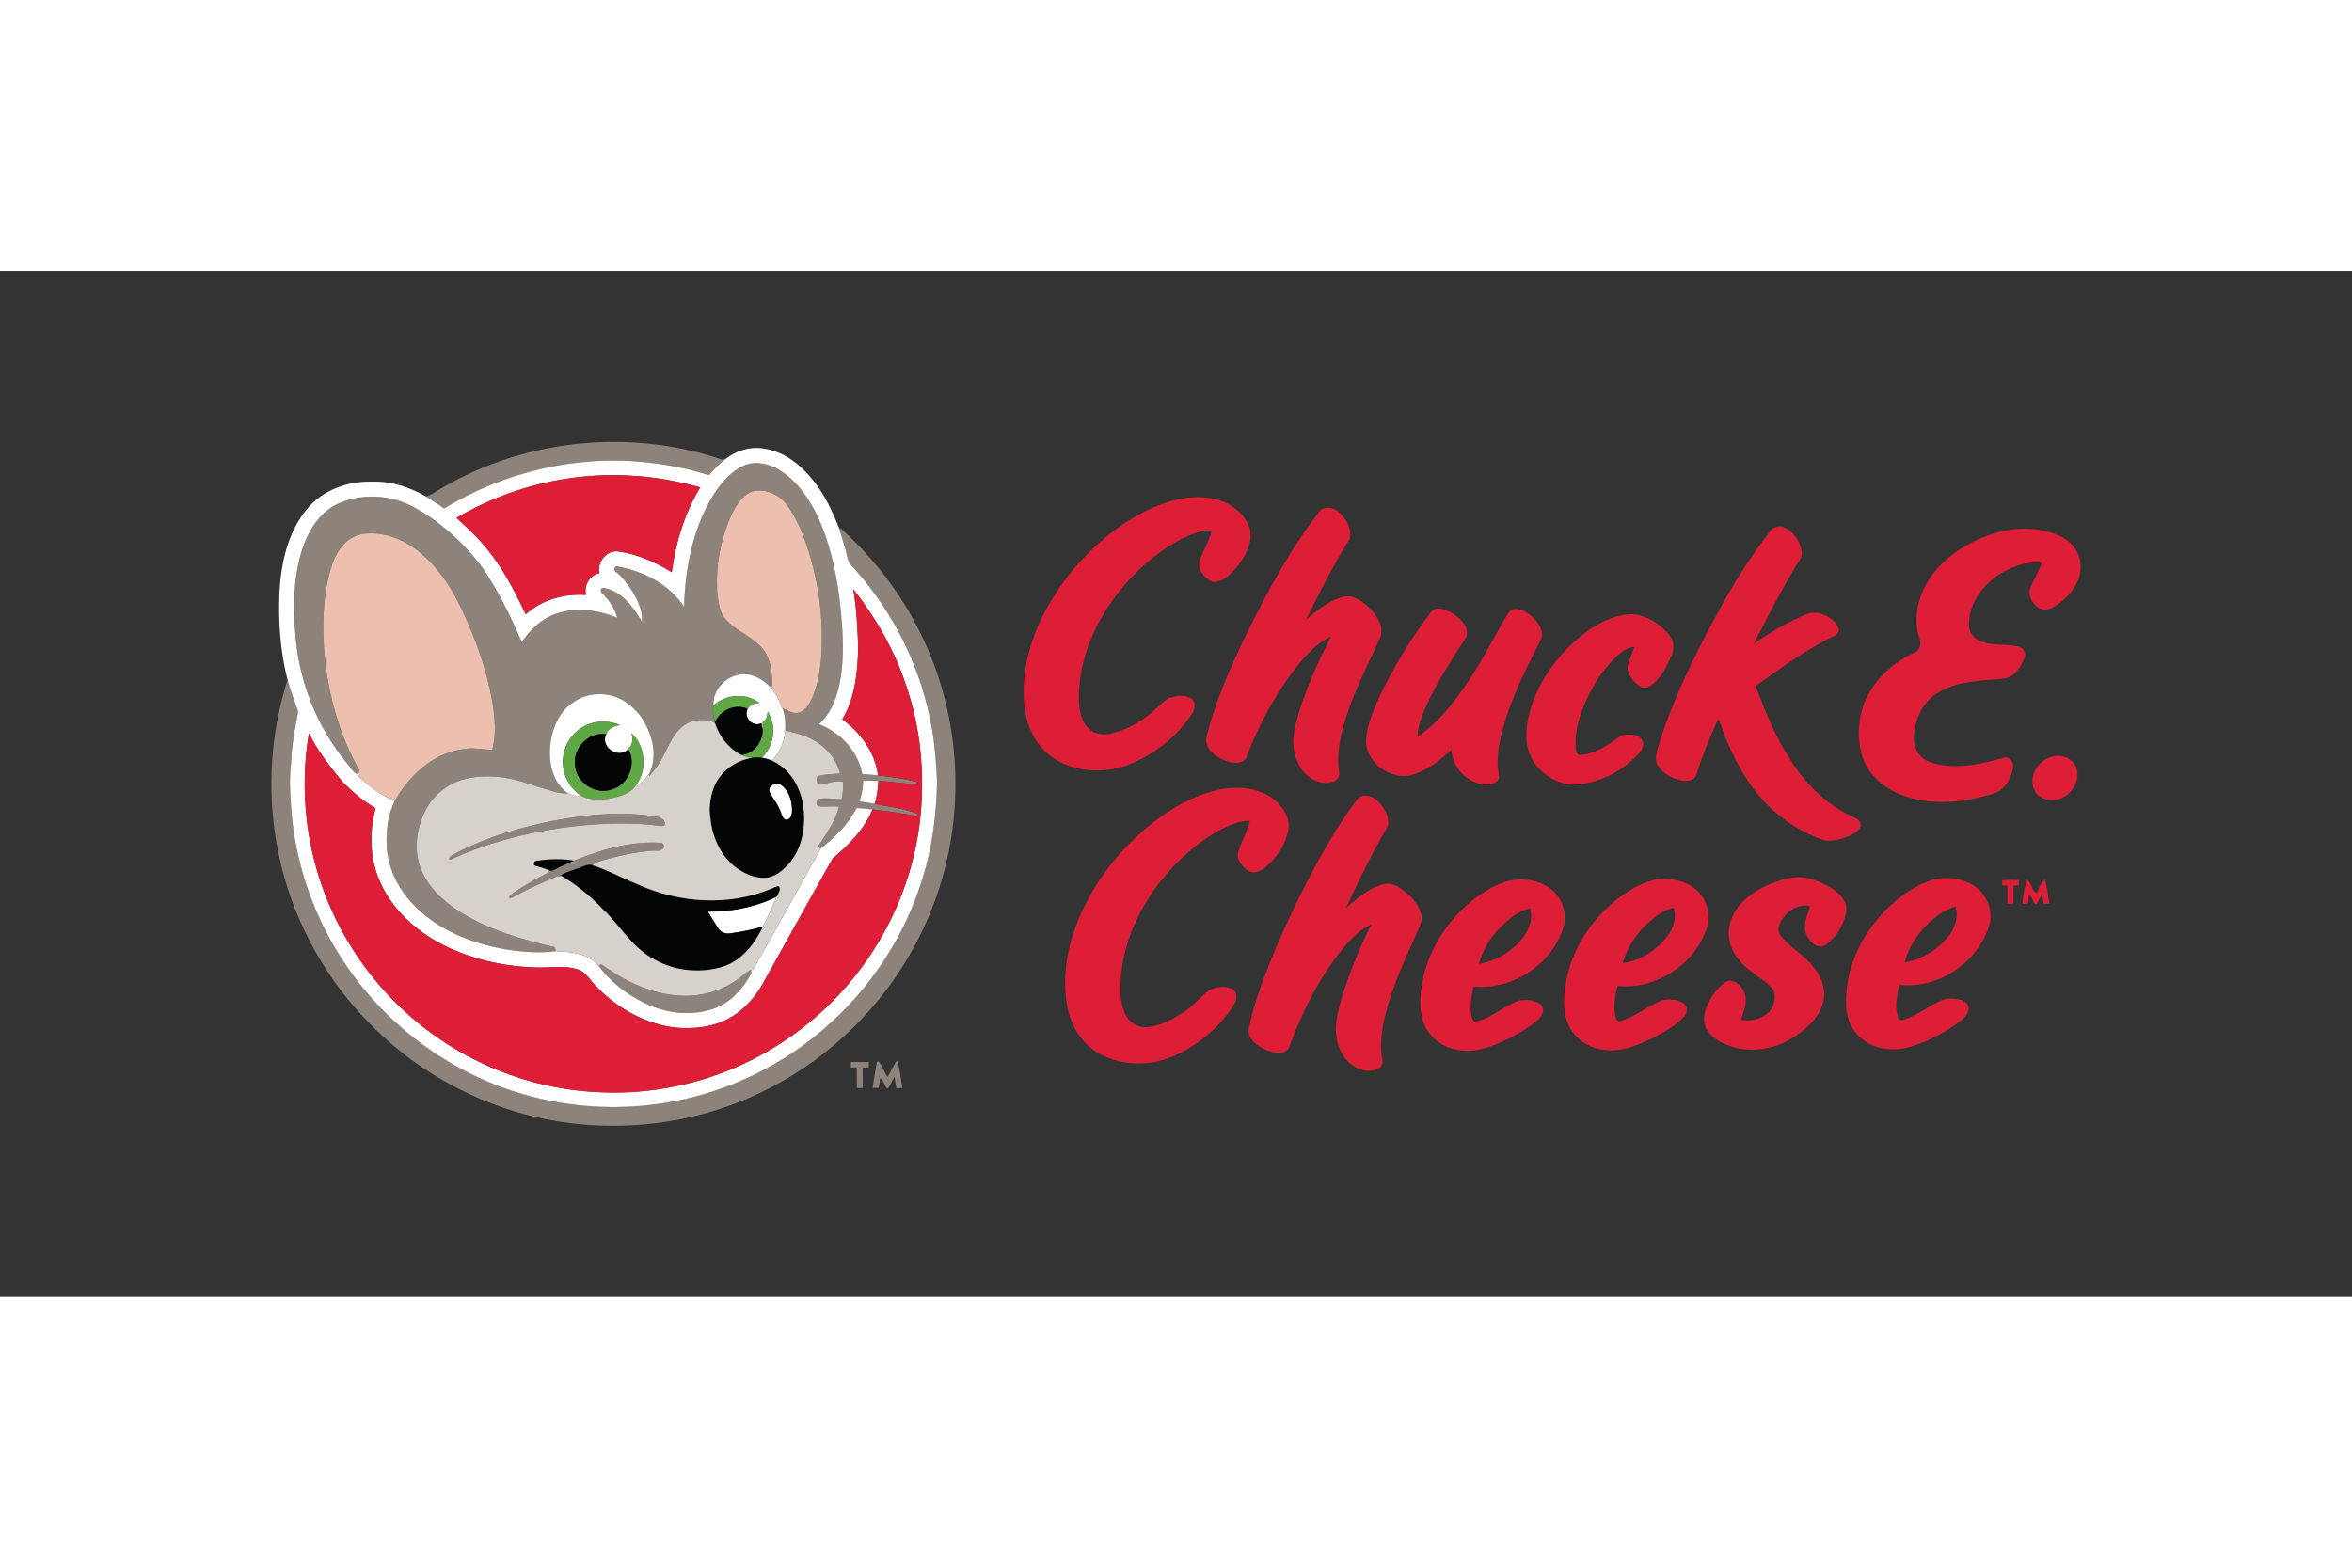 <svg xmlns="http://www.w3.org/2000/svg" height="800" width="1200" viewBox="-147.991 -93.252 1282.59 559.515"><rect x="-147.991" y="-93.252" width="1282.59" height="559.515" fill="#333333" stroke="none"/><g fill="#8e837a"><path d="M88.56 27.826c46.38-29.13 105.92-35.83 157.68-18.01.39-.16 1.16-.47 1.55-.63-3.43 2.56-6.41 5.66-9.14 8.94-10.94-3.41-22.22-5.7-33.6-6.91-38.4-4.33-77.94 5.04-110.91 25.09-3.14-2.42-6.61-4.36-9.89-6.56 1.54-.4 3.02-.97 4.31-1.92z"/><path d="M258.38 12.656c6.16-2.37 13.13-.64 18.61 2.67 8.88 5.35 15.14 14.05 19.82 23.13 7.51 15.21 11.21 31.99 13.19 48.75 1.65 15.24 2.87 30.87-.42 45.99-1.76 7.69-4.91 15.43-10.93 20.79 11.56 4.39 21.32 14.83 23.61 27.17 2.85.25 5.71.37 8.55.74 7.07.85 14.2 1.67 21.07 3.61l.24 1.42c-7.02-.64-14.02-1.65-21.07-1.95-2.8-.16-5.61-.25-8.41-.2.12 3.88-.73 7.69-2 11.35 2.77.36 5.54.76 8.3 1.26 8.06 1.69 16.49 2.52 24.11 5.72-1.07 1.3-2.69.54-4.02.44-7.03-1.29-14.11-2.26-21.21-3.09-2.9-.39-5.82-.64-8.74-.76-4.49 8.99-11.9 16.13-19.75 22.22l-1.01-1.61c4.44-6.69 9.17-13.48 11.3-21.3-3.77-.63-7.61.28-11.35-.28-1.66-1.11-1.02-2.96.23-4.09 4.14-.52 8.29.06 12.43.31.85-3.11.85-6.36.74-9.56-4.66-1.23-9.18 1.79-13.83 1.08-.26-1.5-1.22-4.31 1.27-4.42 3.6-.87 7.34-.79 11-1.2-2.05-8.51-8.62-15.58-16.47-19.21-4.23-2.13-8.88-3.12-13.46-4.17.19-4.18.04-8.44-1.54-12.36 2.82 1.2 5.72 3.44 8.95 2.56 3.89-1.1 5.91-5 7.5-8.39 3.77-9.18 4.89-19.22 5.06-29.07.43-16.16-1.82-32.35-6.36-47.86-2.93-9.65-6.45-19.34-12.35-27.61-4.2-6.06-12.25-9.72-19.49-7.61-5.97 2.48-9.2 8.64-11.79 14.21-5.32 12.55-7.84 26.36-7.09 39.98.68 5.07.78 10.63 4.12 14.82 6.14 7.61 16.74 10.24 22.08 18.64 3.67 5.91 3.9 13.21 3.66 19.96-3.74-4.37-9.07-7.86-14.96-8-9.01-.21-17.57 7.88-16.87 17.08-.57 3-.32 6.06 1.02 8.84l-.27.55c-5.72-2.65-12.87-1.94-17.74 2.12-4.83 3.87-7.12 9.8-9.95 15.1-2.04 4.3-4.84 8.2-8.01 11.74l-.34-.84c4.26-8.06 2.83-17.88-1.07-25.79-2.49-5.77-6.89-10.58-12.11-14.03-8.54-5.48-20.36-5.25-28.51.9-8.06 5.55-11.54 15.45-12.19 24.85-.57 8.92 2 19.34 9.94 24.46-5.72.41-11.27-2.29-16.79-3.64-12.32-4.61-25.91-7.51-38.95-4.35-9.28 2.14-17.44 8.4-21.89 16.83-5.33 10.21-7.01 22.93-2.18 33.65 4.27 9.72 12.53 17.01 21.39 22.51 15.56 9.63 33.35 14.71 51.01 18.9.17.54.51 1.6.68 2.14-9.43 1.32-19.03.38-28.4-1.15-18.29-3.34-36.63-10.75-49.57-24.53-8.48-8.84-14.05-20.66-14.34-33-.21-7.93.91-16.17 4.51-23.32 7.71-13.69 20.52-25.72 36.56-28.05 5.5-1.14 11.03.03 16.55.31 2.31-8.71 1.45-17.88-.03-26.66-3.04-17.09-8.9-33.59-16.27-49.26-6.4-13.88-15.41-27.18-28.41-35.63-7.82-4.92-17.46-7.8-26.69-6.11-8.03 1.53-13.28 8.85-15.8 16.15-3.92 11.42-4.97 23.64-5 35.66.4 26.71 6.55 53.7 19.73 77.07-.19.58-.58 1.73-.77 2.3-2.95-1.43-4.4-4.59-6.53-6.92-15.82-19.32-25.43-43.55-27.51-68.41-1.45-16.59-1.3-33.81 4.35-49.67 3.43-9.4 9.48-18.55 18.84-22.85 13.28-5.93 29.35-4.9 41.96 2.27 14.54 8.06 27.1 19.6 36.98 32.93 8.53 12.58 15.24 26.33 21.19 40.29 4.69-6.75 10.84-12.84 18.82-15.46 10.85-3.91 22.8-1.94 33.28 2.16-1.24-4.86-4.13-9.11-7.58-12.68-1.21-.83-2.37-3.23-.13-3.63 10.06 1.61 16.41 10.34 21.19 18.51.52-5.72-2.1-11.18-4.88-16.02-2.52-4.05-5.41-7.96-9.09-11.03-1.43-.62-1.31-2.44-.1-3.23 14.51 2.47 28.8 9.65 37.08 22.18.5-21.32 4.8-43.15 16.22-61.45 4.28-6.53 9.65-12.91 17.08-15.87z"/><path d="M309.69 47.236l.98.15c22.46 20.03 40.01 45.55 50.55 73.75 10.9 28.85 14.25 60.45 10.07 90.99-4.38 32.23-17.5 63.19-37.53 88.81-15.65 20.16-35.5 37.06-57.91 49.31-47.41 26.28-106.51 30.01-156.91 10.13-28.43-10.99-53.94-29.24-73.82-52.3-21.84-25.28-36.68-56.54-42.36-89.47-5.04-29.01-3.18-59.24 5.6-87.35l.56-1.06c1.64 5.72 3.69 11.3 5.68 16.9-1.71 9.05-3.55 18.15-3.79 27.39-1.42 10.84-.33 21.77.63 32.59 2.95 25.12 11.39 49.57 24.62 71.14 24.85 40.95 66.96 71.04 113.92 80.75 22.36 4.73 45.57 5.08 68.04.97 31.51-5.63 61.32-20.22 85.23-41.49 23.96-21.13 42.05-48.9 51.52-79.43 5.59-17.38 7.9-35.64 8.24-53.83-.52-9.73-1.09-19.47-2.87-29.06-5.5-31.96-20.21-62.25-41.77-86.45-1.62-1.98-3.86-3.73-4.19-6.44-1.1-5.45-3.07-10.64-4.49-16z"/><path d="M157.13 205.986c17.4-3.01 35.37-4.55 52.88-1.56 2.36.14 5.51 2.18 4.22 4.88-2.56.57-5.13-.37-7.69-.5-15.88-1.42-31.9-.49-47.68 1.63-20.99 2.99-41.74 8.41-61 17.36l-1.07-.32c.4-1.93 2.73-2.31 4.13-3.32 17.55-9.16 36.83-14.53 56.21-18.17zm7.99 22.35c14.8-5.94 30.66-10.68 46.77-9.64 1.79-.4 2.88 2.01 1.57 3.19-1.56 1.89-4.31.78-6.41 1.15-10.43.82-20.69 3.35-30.63 6.54-.31.34-.94 1-1.26 1.33-3.07-.87-5.87 1.21-8.74 1.98-2.84 1.24-6.11 1.72-8.56 3.69l-.19.29c-.9-.06-1.82-.03-2.63.41-7.13 3-14.22 6.14-21.03 9.82-1.4.6-2.67 1.93-4.31 1.58-.18-1.74 1.75-2.11 2.76-3.02 5.99-3.95 12.17-7.65 18.65-10.76.09-.32.28-.94.37-1.26.89.28 1.81.32 2.61-.24 3.6-1.85 7.31-3.46 11.03-5.06zm13.25 57.36c.4-.21 1.19-.62 1.58-.82 11.73 8.66 25.32 15.39 39.99 16.92 12.85 1.52 26.33-2.09 36.44-10.25 1.64-1.26 3.11-2.91 5.2-3.41.02.44.08 1.31.1 1.75-4.34 8.23-11.03 15.62-19.88 19.01-10.85 4.01-23.1 3.26-33.78-.92-11.65-4.56-22.1-12.29-29.65-22.28zm137.62 52.51c3.25-.02 6.5-.03 9.76.01 0 .73.02 2.17.02 2.9-1.12.06-2.23.13-3.34.21.09 3.69.09 7.39.01 11.09-1.01-.19-2.36.42-3.17-.3-.1-3.64.01-7.27-.03-10.91-.82 0-2.44-.01-3.25-.02v-2.98zm14.23-.08l.99-.37c1.6 2.88 3.17 5.79 4.72 8.7 1.79-2.85 3.11-5.97 4.93-8.81l.78.64c1.07 4.64 1.71 9.38 2.44 14.09l-3.31.04c-.35-2.05-.69-4.11-1-6.15-1.39 2.12-1.96 4.8-3.87 6.55-1.71-1.6-1.91-4.55-3.89-5.71-.25 1.74-.53 3.48-.83 5.21-.81.02-2.45.04-3.26.05.55-4.78 1.47-9.51 2.3-14.24z"/></g><g fill="#fff"><path d="M247.79 9.186c5.71-4.4 13.14-6.78 20.34-5.61 10.84 1.36 20.01 8.45 26.74 16.69 6.61 7.96 11.01 17.44 14.82 26.97 1.42 5.36 3.39 10.55 4.49 16 .33 2.71 2.57 4.46 4.19 6.44 21.56 24.2 36.27 54.49 41.77 86.45 1.78 9.59 2.35 19.33 2.87 29.06-.34 18.19-2.65 36.45-8.24 53.83-9.47 30.53-27.56 58.3-51.52 79.43-23.91 21.27-53.72 35.86-85.23 41.49-22.47 4.11-45.68 3.76-68.04-.97-46.96-9.71-89.07-39.8-113.92-80.75-13.23-21.57-21.67-46.02-24.62-71.14-.96-10.82-2.05-21.75-.63-32.59.24-9.24 2.08-18.34 3.79-27.39-1.99-5.6-4.04-11.18-5.68-16.9-4.11-15.79-5.24-32.23-4.53-48.49.92-15.89 4.59-32.5 14.97-45.03 8.48-10.5 22.4-15.35 35.61-14.99 10.34-.35 20.41 2.96 29.28 8.06 3.28 2.2 6.75 4.14 9.89 6.56 32.97-20.05 72.51-29.42 110.91-25.09 11.38 1.21 22.66 3.5 33.6 6.91 2.73-3.28 5.71-6.38 9.14-8.94m10.59 3.47c-7.43 2.96-12.8 9.34-17.08 15.87-11.42 18.3-15.72 40.13-16.22 61.45-8.28-12.53-22.57-19.71-37.08-22.18-1.21.79-1.33 2.61.1 3.23 3.68 3.07 6.57 6.98 9.09 11.03 2.78 4.84 5.4 10.3 4.88 16.02-4.78-8.17-11.13-16.9-21.19-18.51-2.24.4-1.08 2.8.13 3.63 3.45 3.57 6.34 7.82 7.58 12.68-10.48-4.1-22.43-6.07-33.28-2.16-7.98 2.62-14.13 8.71-18.82 15.46-5.95-13.96-12.66-27.71-21.19-40.29-9.88-13.33-22.44-24.87-36.98-32.93-12.61-7.17-28.68-8.2-41.96-2.27-9.36 4.3-15.41 13.45-18.84 22.85-5.65 15.86-5.8 33.08-4.35 49.67 2.08 24.86 11.69 49.09 27.51 68.41 2.13 2.33 3.58 5.49 6.53 6.92l-.14.4c5.89 5.72 12.59 10.78 20.27 13.82-3.6 7.15-4.72 15.39-4.51 23.32.29 12.34 5.86 24.16 14.34 33 12.94 13.78 31.28 21.19 49.57 24.53 9.37 1.53 18.97 2.47 28.4 1.15 8.21.41 17.58 1.09 23.23 7.94 7.55 9.99 18 17.72 29.65 22.28 10.68 4.18 22.93 4.93 33.78.92 8.85-3.39 15.54-10.78 19.88-19.01-.02-.44-.08-1.31-.1-1.75l1-.26c12.55-21.77 24.47-43.93 36.86-65.8l-.11-.16c7.85-6.09 15.26-13.23 19.75-22.22 2.92.12 5.84.37 8.74.76-4.46 10.84-12.9 19.39-21.76 26.78-12.99 23.05-25.74 46.23-38.68 69.3-4.25 7.15-10.08 13.55-17.4 17.62-9.31 5.28-20.41 6.28-30.88 5.18-16.94-2.52-32.58-11.69-43.89-24.43-2.32-2.76-4.48-6.07-8.12-7.19-6.83-2.21-14.1-1-21.13-1.03-17.04-.21-34.11-3.78-49.59-10.99-16.03-7.55-30.5-19.99-37.48-36.57-5.29-12.39-5.42-26.42-2.13-39.35-6.49-3.7-12.17-8.63-17.5-13.82-7-8.46-13.94-17.16-18.77-27.08-5.22 30.7-1.62 62.85 10.27 91.63 11.51 28.02 30.77 52.8 55.05 70.9 27.03 20.31 60.32 32.19 94.12 33.33 26.76 1.14 53.78-4.33 78.02-15.74 27.06-12.67 50.6-32.71 67.47-57.36 15.96-23.18 25.96-50.44 28.64-78.47 2.18-23.6-.19-47.74-7.91-70.2-6.24-19.18-16.45-36.87-28.87-52.68 1.9 10.19 2.22 20.61 2.73 30.95-.23 13.68-1.53 28.04-8.63 40.07 9.93 7.32 17.91 18.07 19.43 30.59-2.84-.37-5.7-.49-8.55-.74-2.29-12.34-12.05-22.78-23.61-27.17 6.02-5.36 9.17-13.1 10.93-20.79 3.29-15.12 2.07-30.75.42-45.99-1.98-16.76-5.68-33.54-13.19-48.75-4.68-9.08-10.94-17.78-19.82-23.13-5.48-3.31-12.45-5.04-18.61-2.67m-157.39 28.77c5.79 5.49 11.79 10.84 16.76 17.13 8.72 10.68 15.02 23.08 20.97 35.44 8.87-7.97 21.07-11.34 32.84-10.53-1.18-5.08 1.97-10.82 7.26-11.81-1.22-6.03 3.75-12.57 10.12-11.94 10.53 1.43 20.45 5.82 29.41 11.38 2.09-16.21 7.02-32.23 15.49-46.27-12.67-3.53-25.7-5.9-38.86-6.43-32.71-1.81-65.78 6.43-93.99 23.03z"/><path d="M241.1 143.816c-.7-9.2 7.86-17.29 16.87-17.08 5.89.14 11.22 3.63 14.96 8 2.48 3.1 4.3 6.67 5.71 10.37 1.58 3.92 1.73 8.18 1.54 12.36-.27 6.08-3.07 12-7.19 16.42-1.85-.76-3.77-1.31-5.72-1.69 6.96-6.14 8.45-17.21 3.37-24.99-.27 1.99-.43 4.45-2.63 5.28a76.78 76.78 0 00-.19 3.71l-.45-.46-.08-2.33c-4.86 2.44-9.91-3.16-7.61-7.84 1.45-2.16 3.87-3.24 6.47-3.13-7.29-5.67-18.38-4.92-25.05 1.38zm-76.98-1.41c8.15-6.15 19.97-6.38 28.51-.9 5.22 3.45 9.62 8.26 12.11 14.03 3.9 7.91 5.33 17.73 1.07 25.79-1.83 1.98-3.38 5.51-6.51 5.27 5.76-8.35 4.56-20.83-2.97-27.72 1.13 2.95.63 6.49-1.74 8.68-5.16 5.79-15.48-1.09-12.01-8.07 1.05-3.24 4.46-4.62 7.57-4.99-6.97-3.06-15.58-2.52-21.81 1.99-6.67 4.48-10.3 12.91-9.18 20.84.68 6.19 4.27 11.87 9.39 15.37-2.26.98-4.56-.23-6.68-.98-7.94-5.12-10.51-15.54-9.94-24.46.65-9.4 4.13-19.3 12.19-24.85zm158.52 42.37c2.8-.05 5.61.04 8.41.2-.34 4.19-.74 8.41-2.11 12.41-2.76-.5-5.53-.9-8.3-1.26 1.27-3.66 2.12-7.47 2-11.35zm-49.2 2.16c1.28-.68 2.81-.65 4.14-.11 4.68 3.08 6.43 9.08 6.33 14.42.05 2.2-1 5.57-3.89 4.71-1.77-1.35-1.91-3.86-2.97-5.7-1.3-3.34-3.82-5.99-5.3-9.21-.79-1.62.22-3.36 1.69-4.11zM238 256.206c12.29.09 24.65-2.23 35.87-7.33l1.17.08c-1.97 5.24-4.51 10.25-6.91 15.3-5.87 1.84-11.94 2.98-18.03 3.82-2.37.41-5-.61-6.33-2.65-2.01-3.01-3.86-6.14-5.77-9.22z"/></g><path d="M100.99 41.426c28.21-16.6 61.28-24.84 93.99-23.03 13.16.53 26.19 2.9 38.86 6.43-8.47 14.04-13.4 30.06-15.49 46.27-8.96-5.56-18.88-9.95-29.41-11.38-6.37-.63-11.34 5.91-10.12 11.94-5.29.99-8.44 6.73-7.26 11.81-11.77-.81-23.97 2.56-32.84 10.53-5.95-12.36-12.25-24.76-20.97-35.44-4.97-6.29-10.97-11.64-16.76-17.13zm354.44 10.23c12.12-9.82 26.1-18.05 41.63-20.84 9.08-1.47 19.09-.9 26.92 4.39 5.57 3.8 10.54 9.92 9.99 17.03-.91 7.49-5.34 14.1-10.54 19.36-2.98 2.64-6.94 5.96-11.18 4.39-3.66-2.19-7.21-6.39-6.08-10.93 1.91-5.72 5.14-10.93 6.7-16.79-5.75-.26-11.21 2.16-16.3 4.57-14.63 7.57-27.03 19.02-36.83 32.17-11.97 16.1-19.69 35.85-19.43 56.08.32 5.43 1.3 11.43 5.48 15.32 3.55 3.62 9.22 3.59 13.79 2.28 7.36-2.12 14.25-5.9 20.11-10.82 3.23-2.46 5.78-5.76 9.26-7.89 4.05-1.55 9.3-2.61 13.01.27 2.52 2.33 1.44 6.17-.31 8.62-8.33 12.47-20.79 22-34.73 27.37-13.31 4.97-29.13 3.89-40.99-4.19-8.26-5.59-13.2-15.05-14.77-24.73-2.63-15.64.55-31.76 6.64-46.24 8.26-19.22 21.53-36.14 37.63-49.42zm115.8-13.26c2.46-3.73 7.89-2.86 10.78-.12 4.06 3.59 7.63 9.31 5.88 14.88-8.84 14.1-16.27 29.02-23.71 43.89 5.93-5.08 12.23-10.24 19.86-12.44 6.15-1.84 11.61 2.85 15.62 6.91 3.85 4.12 7.37 10.12 4.74 15.8-7.43 16.3-15.86 32.33-20.32 49.79-1.87 7.52-3.16 15.41-1.79 23.14.44 2.22-1.14 4.39-3.24 5.02-4.57 1.64-9.71.24-13.39-2.74-5.95-4.46-8.27-12.19-8.41-19.35.23-5.1 1.45-10.09 2.89-14.98 4.52-14.53 10.68-28.5 17.64-42.01-8.7 3.98-14.94 11.68-20.74 19.04-10.76 14.49-19.21 30.65-25.61 47.51-3.08 3.69-8.67 2.23-12.48.58-4.64-2.14-10.19-6.29-9.05-12.09 4.23-17.69 11.53-34.47 19.2-50.91 12.05-25.04 25.1-49.86 42.13-71.92zm245.76 10.79c1.66-2.68 5.08-3.85 8.01-2.55 4.99 2.27 8.44 7.4 9.43 12.7.82 3.7-2.08 6.53-3.75 9.48-8.04 13.42-15.15 27.36-22.26 41.28 9.04-6.48 18.83-11.94 29.08-16.27 5.87-1.98 12.4 1.04 16.08 5.72.85 1.26 1.74 3.14.67 4.55-1.18 2.13-3.88 2.43-5.8 3.61-13.76 7.26-26.43 16.38-39.02 25.46 5.94 16.28 12.9 32.43 23.2 46.47 7.77 10.6 18.01 19.47 29.98 24.99 1.88.83 4.19 2.03 4.2 4.42-.69 2.78-3.35 4.39-5.72 5.6-3.48 1.62-7.27 2.69-11.11 2.83-3.69.27-6.99-1.63-10.28-2.99-14.71-6.5-27.09-17.74-35.63-31.3-6.36-9.87-10.97-20.77-14.7-31.87l-.6.28c-4.32 9.72-8.49 19.57-11.62 29.75-.84 3.04-4.52 3.96-7.27 3.48-5.52-.84-11.03-3.79-14-8.64-1.8-3.08-.42-6.65.34-9.83 6.06-20.24 15.03-39.44 24.55-58.23 10.6-20.48 21.95-40.76 36.22-58.94zm123.56.41c10.47-3.15 22-3.09 32.3.64 6.26 2.29 11.93 7.23 13.36 13.96 2.36 11.23-6.15 21.9-15.81 26.54-6.28 3.22-12.82-4.46-11.5-10.48 1.95-4.83 4.75-9.29 6.47-14.23-7.65-1.01-15.42 1.7-21.96 5.53-9.98 5.93-18.02 16.68-17.68 28.68.05 4.26 3.42 7.79 7.41 8.83 6.42 2.37 13.44.88 19.94 2.7 2.69.68 3.96 3.8 2.8 6.26-1.99 5.15-5.84 10.76-11.87 11.15-12.19 1.22-25.36 1.08-35.95 8.13-8.29 5.26-12.35 15.28-12.32 24.83-.09 5.5 3.45 10.67 8.69 12.4 13.25 4.79 27.47 1.21 40.55-2.31 3.42-.72 5.54 3.13 4.67 6.07-1.17 5.72-4.68 11.91-10.68 13.51-15.69 4.95-33.12 6.79-48.88 1.13-9.3-3.21-17.83-9.79-21.62-19.08-3.9-9.84-3.6-21.15.03-31.02 4.63-12.07 14.58-21.54 26.06-27.17 1.4-.78 3.17-1.28 3.89-2.87 1.77-3-.19-6.35-.7-9.41-2.13-11.4 1.8-23.35 9.01-32.24 8.62-10.53 20.83-17.74 33.79-21.55zm-623.27 30.69c12.42 15.81 22.63 33.5 28.87 52.68 7.72 22.46 10.09 46.6 7.91 70.2-2.68 28.03-12.68 55.29-28.64 78.47-16.87 24.65-40.41 44.69-67.47 57.36-24.24 11.41-51.26 16.88-78.02 15.74-33.8-1.14-67.09-13.02-94.12-33.33-24.28-18.1-43.54-42.88-55.05-70.9-11.89-28.78-15.49-60.93-10.27-91.63 4.83 9.92 11.77 18.62 18.77 27.08 5.33 5.19 11.01 10.12 17.5 13.82-3.29 12.93-3.16 26.96 2.13 39.35 6.98 16.58 21.45 29.02 37.48 36.57 15.48 7.21 32.55 10.78 49.59 10.99 7.03.03 14.3-1.18 21.13 1.03 3.64 1.12 5.8 4.43 8.12 7.19 11.31 12.74 26.95 21.91 43.89 24.43 10.47 1.1 21.57.1 30.88-5.18 7.32-4.07 13.15-10.47 17.4-17.62 12.94-23.07 25.69-46.25 38.68-69.3 8.86-7.39 17.3-15.94 21.76-26.78 7.1.83 14.18 1.8 21.21 3.09 1.33.1 2.95.86 4.02-.44-7.62-3.2-16.05-4.03-24.11-5.72 1.37-4 1.77-8.22 2.11-12.41 7.05.3 14.05 1.31 21.07 1.95l-.24-1.42c-6.87-1.94-14-2.76-21.07-3.61-1.52-12.52-9.5-23.27-19.43-30.59 7.1-12.03 8.4-26.39 8.63-40.07-.51-10.34-.83-20.76-2.73-30.95zm312.59 15.79c1.87-2.22 3.63-5.74 7.11-5.15 4.83.5 9.09 3.45 12.3 6.96 2.16 2.47 3.8 6.22 1.92 9.33-6.92 10.4-13.63 21-19.26 32.17-3.17 6.83-6.77 13.85-6.96 21.53 12.32-8.53 21.5-20.74 29.57-33.18 6.52-9.99 11.89-20.67 17.9-30.97 1.51-2.46 3.06-5.83 6.5-5.62 4.74.53 8.74 3.81 11.51 7.52 2.22 2.85 3.29 7.05 1.29 10.3-8.54 16.7-17.12 33.65-21.34 52.05-1.58 6.92-2.39 14.15-.95 21.16.18 3.39-3.72 4.65-6.49 4.69-10.15.07-19.03-8.92-19.42-18.98-5.84 5.34-12.17 10.52-19.72 13.18-12.36 4.88-28.44-6.42-26.75-19.96.91-7.91 4.11-15.32 7.36-22.52a276.079 276.079 0 0125.43-42.51zm79.21 14.21c9.06-8.34 20.15-15.92 32.86-16.33 8.13.62 15.66 5.41 20.58 11.78 2.41 3.12 2.49 7.36.95 10.89-2.45 5.8-5.51 11.67-10.46 15.71-1.69 1.41-4.11 2.39-6.2 1.26-3.78-2.16-6.74-6.09-7.39-10.42.78-3.92 2.54-7.55 3.78-11.33-3.5.19-6.41 2.4-8.99 4.56-9.4 8.61-15.9 20.03-20.09 31.97-2.08 6.07-3.34 12.5-2.82 18.94.22 1.44.67 3.71 2.65 3.41 7.89-.51 14.61-5.26 20.83-9.72 2.33-1.8 5.45-1.36 8.19-1.19 2.62.39 5.47 2.48 5.05 5.43-.41 3.51-3.38 5.93-5.85 8.15-8.95 8.3-20.97 13.47-33.23 13.56-8.42-.71-16.28-5.84-20.8-12.9-4.16-6.5-4.38-14.62-3-21.99 3-16.12 12.25-30.54 23.94-41.78zm261.39 61.61c4.98-1.81 11.42.2 13.52 5.32 2.78 6.39-1.21 13.97-7.25 16.77-5.2 2.77-12.75 1.44-15.37-4.22-3.46-7.13 1.89-15.82 9.1-17.87zm-454.01 17.88c9.63-2.06 20.43-1.55 28.78 4.18 5.32 3.66 9.92 9.64 9.49 16.41-1.04 8.33-5.94 15.8-12.15 21.25-2.7 2.31-6.86 4.53-10.17 2.11-2.74-2.01-5.37-4.95-5.47-8.53 1.29-6.48 5.24-12.08 6.6-18.55-6.27.02-12.07 2.8-17.48 5.69-13.42 7.64-24.82 18.56-33.92 30.99-11.77 16.12-19.35 35.74-19.16 55.87.18 5.19.93 10.68 3.98 15.05 2.42 3.56 6.88 5.41 11.13 4.92 7.12-.85 13.57-4.4 19.51-8.23 5.03-3.31 8.85-8.07 13.57-11.76 3.82-1.89 8.63-2.74 12.64-.93 3.18 1.8 2.84 6.07 1.03 8.74-7.18 11.62-17.96 20.83-30.21 26.77-13.25 6.79-29.88 7.2-43.04-.02-9.2-5.06-15.33-14.58-17.34-24.75-2.88-14.22-1.03-29.11 3.68-42.74 7.55-21.52 21.49-40.53 38.76-55.31 11.55-9.71 24.89-17.87 39.77-21.16zm75.99 4.85c3.08-3.18 8.13-1.42 10.89 1.31 3.71 3.56 6.95 9.01 5.2 14.26-8.45 14.12-15.45 29.05-22.54 43.89 6.61-5.39 13.35-11.7 22.09-13.11 4.72-.18 8.68 3.07 12.06 6 3.42 3.25 6.58 7.33 7.12 12.17.06 3.28-1.63 6.23-2.86 9.17-6.99 15.55-14.22 31.19-17.8 47.94-1.38 6.88-2.15 14.01-.74 20.95.73 2.98-2.35 5.22-4.98 5.54-5.28 1.11-10.65-1.43-14.21-5.23-4.52-4.88-6.3-11.77-6.19-18.29.6-8.98 3.59-17.55 6.47-26.01 3.73-10.22 7.88-20.32 12.83-30.01-6.33 2.79-11.07 8.11-15.55 13.22-13.06 16.13-22.4 35-29.5 54.42-1.32 1.79-3.64 2.35-5.75 2.36-4.9-.36-9.62-2.5-13.18-5.86-2.22-2.09-3.49-5.25-2.63-8.28 3.17-14.57 8.55-28.55 14.29-42.28 7.83-18.32 16.53-36.27 26.37-53.59 5.68-9.84 11.58-19.62 18.61-28.57zm235.07 43.33c8.13-1.86 16.37 1.28 23.25 5.44 4.3 2.83 8.99 7.18 7.97 12.89-1.13 7.19-5.45 14.01-11.4 18.18-3.99 2.51-8.03-1.54-9.79-4.88-3.17-5.24.13-11.14 1.46-16.4-6.47-1.52-12.77 2.87-15.8 8.33-1.36 2.29-2 5.48-.2 7.72 4.89 6.4 12.35 10.22 17.36 16.53 4.88 5.44 7.82 13.25 5.68 20.5-2.11 7.57-8.23 13.1-14.43 17.49-10.07 6.98-23.3 9.88-35.12 6.09-5.79-1.79-11.88-4.96-14.48-10.76-2.23-6.09.79-12.54 4.23-17.54 2.32-3.05 4.81-6.6 8.73-7.63 4.25-.12 7.24 3.68 8.58 7.33 1.47 4.74-.87 9.44-2.02 13.98 5.35.88 11.35-.35 15.2-4.38 2.71-2.79 3.48-6.92 2.86-10.66-1.72-3.67-5.35-5.81-8.44-8.19-6.1-4.45-12.55-9.43-15.15-16.81-2.81-7.6-.76-16.47 4.6-22.44 6.91-7.86 16.82-12.56 26.91-14.79zm-88.15 7.52c6.21-3.82 13.16-7.31 20.64-7.06 6.94.11 14.26 2.42 18.89 7.84 4.39 5.02 6.04 12.4 3.93 18.77-6.56 19.96-27.74 33.89-48.7 31.71-1.48 5.66-2.4 11.67-1.03 17.44.35 1.12 1.53 2.32 2.81 1.68 7.97-2.41 14.44-8.06 22.11-11.15 3.93-.96 8.51-.83 12 1.45 2.46 1.6 2.24 5.35.31 7.29-4.77 5.22-11.15 8.56-17.3 11.87-8.35 3.94-17.56 7.86-26.99 6.14-8.26-1.05-15.96-6.46-19.05-14.3-3.2-7.93-2.12-16.8-.53-24.97 4.2-19.11 16.64-36.02 32.91-46.71m16.02 13.15c-8.67 6.25-15.58 15.28-18.47 25.64 8.55-1.07 16.35-5.82 22.18-12.03 4.47-4.73 7.64-11.51 5.61-18.06-3.46.57-6.48 2.5-9.32 4.45zm147.46-18.7c8.15-3.29 17.92-2.63 25.42 2.03 7.44 4.6 11.19 14.59 8.13 22.88-6.65 19.75-27.72 33.54-48.51 31.34-1.52 5.97-2.86 12.72-.51 18.6.38.17 1.14.51 1.52.67 8.81-2.16 15.63-8.94 24.22-11.68 3.93-.21 8.7-.37 11.62 2.76 2.42 3.66-1.1 7.37-3.89 9.5-8.81 6.53-18.74 11.8-29.41 14.49-8.56 1.84-18.4.46-24.98-5.69-5.26-4.6-7.82-11.74-7.74-18.62-.39-18.26 7.68-36 20.05-49.17 6.78-7.21 14.81-13.49 24.08-17.11m5.6 18.63c-8.32 6.31-15.11 15.06-17.81 25.27 8.94-1.35 17.14-6.3 23.02-13.08 4.01-4.65 6.78-11.14 4.66-17.26-3.59 1.03-6.89 2.86-9.87 5.07zm-249.54-11.41c7.05-4.81 15.25-9.07 24.05-8.43 6.97.39 14.31 3.13 18.48 8.99 4.11 5.45 4.99 13.07 2.38 19.36-7.26 19.02-27.69 31.94-48.03 30.01-1.51 5.18-2.34 10.68-1.39 16.05.14 1.23.83 2.28 1.69 3.17 8.95-1.65 15.78-8.59 24.26-11.55 4.16-.59 9.37-.62 12.4 2.8 1.92 2.82-.26 6.11-2.48 7.99-5.88 5.02-12.75 8.71-19.73 11.95-7.34 3.16-15.45 5.83-23.51 4.13-8.81-1.2-16.7-7.65-19.2-16.24-2.31-7.91-1.16-16.34.54-24.26 4.33-17.75 15.66-33.49 30.54-43.97m18.53 11.42c-8.8 6.36-16.07 15.42-18.88 26.04 8.24-1.15 15.76-5.57 21.57-11.41 4.65-4.89 8.43-11.84 6.18-18.71-3.27.44-6.13 2.36-8.87 4.08zm266.42-19.51c3.05-.19 6.11-.19 9.17.04-.04.71-.1 2.13-.14 2.85-.72 0-2.17 0-2.89.01-.02 3.31-.01 6.61-.01 9.93h-3.22c-.07-3.32.02-6.63-.08-9.95-.73 0-2.19-.01-2.92-.01.03-.72.07-2.15.09-2.87zm13.07-.25c3.15 1.01 2.79 6.03 5.64 7.39 1.48-2.46 2.15-6.09 4.74-7.45.92 4.32 1.54 8.71 2.26 13.07-1.07.08-2.12.11-3.16.09-.26-1.87-.55-3.74-.83-5.6-.88 2.03-1.92 3.99-2.96 5.95-2.51-.33-1.88-4.25-4.12-5.06-.21 1.6-.44 3.19-.69 4.78h-2.83c.1-4.42 1.3-8.78 1.95-13.17z" fill="#dd1e36"/><path d="M261.95 27.126c7.24-2.11 15.29 1.55 19.49 7.61 5.9 8.27 9.42 17.96 12.35 27.61 4.54 15.51 6.79 31.7 6.36 47.86-.17 9.85-1.29 19.89-5.06 29.07-1.59 3.39-3.61 7.29-7.5 8.39-3.23.88-6.13-1.36-8.95-2.56-1.41-3.7-3.23-7.27-5.71-10.37.24-6.75.01-14.05-3.66-19.96-5.34-8.4-15.94-11.03-22.08-18.64-3.34-4.19-3.44-9.75-4.12-14.82-.75-13.62 1.77-27.43 7.09-39.98 2.59-5.57 5.82-11.73 11.79-14.21zm-228.7 39.38c2.52-7.3 7.77-14.62 15.8-16.15 9.23-1.69 18.87 1.19 26.69 6.11 13 8.45 22.01 21.75 28.41 35.63 7.37 15.67 13.23 32.17 16.27 49.26 1.48 8.78 2.34 17.95.03 26.66-5.52-.28-11.05-1.45-16.55-.31-16.04 2.33-28.85 14.36-36.56 28.05-7.68-3.04-14.38-8.1-20.27-13.82l.14-.4c.19-.57.58-1.72.77-2.3-13.18-23.37-19.33-50.36-19.73-77.07.03-12.02 1.08-24.24 5-35.66z" fill="#ecbfaf"/><path d="M241.1 143.816c6.67-6.3 17.76-7.05 25.05-1.38-2.6-.11-5.02.97-6.47 3.13-6.61-2.88-14.74.51-17.56 7.09-1.34-2.78-1.59-5.84-1.02-8.84zm29.54 3.39c5.08 7.78 3.59 18.85-3.37 24.99-1.66-.07-3.33 0-4.98.09-2.22.09-4.32-.68-6.29-1.61 7.2-.21 12.47-7.62 11.82-14.48.03-1.24.1-2.47.19-3.71 2.2-.83 2.36-3.29 2.63-5.28zm-102.3 9.28c6.23-4.51 14.84-5.05 21.81-1.99-3.11.37-6.52 1.75-7.57 4.99-9.3-1.58-18.3 7.44-16.99 16.75.5 9.51 11.01 16.45 19.99 13.34 9.03-2.42 13.82-13.99 9.01-22.02 2.37-2.19 2.87-5.73 1.74-8.68 7.53 6.89 8.73 19.37 2.97 27.72-3.36 5.5-10.22 7.31-16.21 8.14-4.86.17-10.29.81-14.54-2.04-5.12-3.5-8.71-9.18-9.39-15.37-1.12-7.93 2.51-16.36 9.18-20.84z" fill="#5fa845"/><path d="M242.12 152.656c2.82-6.58 10.95-9.97 17.56-7.09-2.3 4.68 2.75 10.28 7.61 7.84l.08 2.33.45.46c.65 6.86-4.62 14.27-11.82 14.48-6.81-3.67-11.83-10.13-14.15-17.47zm-76.53 23.58c-1.31-9.31 7.69-18.33 16.99-16.75-3.47 6.98 6.85 13.86 12.01 8.07 4.81 8.03.02 19.6-9.01 22.02-8.98 3.11-19.49-3.83-19.99-13.34zm96.7-3.95c1.65-.09 3.32-.16 4.98-.09 1.95.38 3.87.93 5.72 1.69 9.11 4.03 14.89 13.25 16.72 22.79 2 10.89.49 22.94-6.31 31.96-3.26 3.99-7.26 7.9-12.5 8.96-6.41.95-12.71-1.86-17.76-5.61-8.28-6.35-12.81-16.63-13.73-26.85-.95-5.3-.09-10.76 1.55-15.83 3.18-9.13 11.9-15.58 21.33-17.02m11.15 14.65c-1.47.75-2.48 2.49-1.69 4.11 1.48 3.22 4 5.87 5.3 9.21 1.06 1.84 1.2 4.35 2.97 5.7 2.89.86 3.94-2.51 3.89-4.71.1-5.34-1.65-11.34-6.33-14.42-1.33-.54-2.86-.57-4.14.11zm-128.69 41.52c6.72-1.08 13.65-1.28 20.37-.12-3.72 1.6-7.43 3.21-11.03 5.06-.8.56-1.72.52-2.61.24-2.68-1.06-5.47-1.81-8.22-2.63-.27-1.13-.01-2.68 1.49-2.55zm21.67 4.43c2.87-.77 5.67-2.85 8.74-1.98 8.54 2.76 16.46 7.09 24.74 10.51 22.72 10.18 49.55 11.97 72.74 2.29 1.34-.53 2.63-1.43 4.15-1.32 1.33 1.89-.46 3.74-1.05 5.55-.47.24-1.4.71-1.87.94-11.22 5.1-23.58 7.42-35.87 7.33 1.91 3.08 3.76 6.21 5.77 9.22 1.33 2.04 3.96 3.06 6.33 2.65 6.09-.84 12.16-1.98 18.03-3.82-4.56 9.48-11.6 18.71-22.01 22.01-12.92 3.92-27.57 2.2-39.05-5.02-10.83-6.32-17.08-17.62-26.02-26.05-6.84-7.23-14.53-13.68-23.19-18.62 2.45-1.97 5.72-2.45 8.56-3.69z" fill="#030404"/><path d="M224.11 155.326c4.87-4.06 12.02-4.77 17.74-2.12 2.32 7.34 7.34 13.8 14.15 17.47 1.97.93 4.07 1.7 6.29 1.61-9.43 1.44-18.15 7.89-21.33 17.02-1.64 5.07-2.5 10.53-1.55 15.83.92 10.22 5.45 20.5 13.73 26.85 5.05 3.75 11.35 6.56 17.76 5.61 5.24-1.06 9.24-4.97 12.5-8.96 6.8-9.02 8.31-21.07 6.31-31.96-1.83-9.54-7.61-18.76-16.72-22.79 4.12-4.42 6.92-10.34 7.19-16.42 4.58 1.05 9.23 2.04 13.46 4.17 7.85 3.63 14.42 10.7 16.47 19.21-3.66.41-7.4.33-11 1.2-2.49.11-1.53 2.92-1.27 4.42 4.65.71 9.17-2.31 13.83-1.08.11 3.2.11 6.45-.74 9.56-4.14-.25-8.29-.83-12.43-.31-1.25 1.13-1.89 2.98-.23 4.09 3.74.56 7.58-.35 11.35.28-2.13 7.82-6.86 14.61-11.3 21.3l1.01 1.61.11.16c-12.39 21.87-24.31 44.03-36.86 65.8l-1 .26c-2.09.5-3.56 2.15-5.2 3.41-10.11 8.16-23.59 11.77-36.44 10.25-14.67-1.53-28.26-8.26-39.99-16.92-.39.2-1.18.61-1.58.82-5.65-6.85-15.02-7.53-23.23-7.94-.17-.54-.51-1.6-.68-2.14-17.66-4.19-35.45-9.27-51.01-18.9-8.86-5.5-17.12-12.79-21.39-22.51-4.83-10.72-3.15-23.44 2.18-33.65 4.45-8.43 12.61-14.69 21.89-16.83 13.04-3.16 26.63-.26 38.95 4.35 5.52 1.35 11.07 4.05 16.79 3.64 2.12.75 4.42 1.96 6.68.98 4.25 2.85 9.68 2.21 14.54 2.04 5.99-.83 12.85-2.64 16.21-8.14 3.13.24 4.68-3.29 6.51-5.27l.34.84c3.17-3.54 5.97-7.44 8.01-11.74 2.83-5.3 5.12-11.23 9.95-15.1m-66.98 50.66c-19.38 3.64-38.66 9.01-56.21 18.17-1.4 1.01-3.73 1.39-4.13 3.32l1.07.32c19.26-8.95 40.01-14.37 61-17.36 15.78-2.12 31.8-3.05 47.68-1.63 2.56.13 5.13 1.07 7.69.5 1.29-2.7-1.86-4.74-4.22-4.88-17.51-2.99-35.48-1.45-52.88 1.56m7.99 22.35c-6.72-1.16-13.65-.96-20.37.12-1.5-.13-1.76 1.42-1.49 2.55 2.75.82 5.54 1.57 8.22 2.63-.09.32-.28.94-.37 1.26-6.48 3.11-12.66 6.81-18.65 10.76-1.01.91-2.94 1.28-2.76 3.02 1.64.35 2.91-.98 4.31-1.58 6.81-3.68 13.9-6.82 21.03-9.82.81-.44 1.73-.47 2.63-.41l.19-.29c8.66 4.94 16.35 11.39 23.19 18.62 8.94 8.43 15.19 19.73 26.02 26.05 11.48 7.22 26.13 8.94 39.05 5.02 10.41-3.3 17.45-12.53 22.01-22.01 2.4-5.05 4.94-10.06 6.91-15.3l-1.17-.08c.47-.23 1.4-.7 1.87-.94.59-1.81 2.38-3.66 1.05-5.55-1.52-.11-2.81.79-4.15 1.32-23.19 9.68-50.02 7.89-72.74-2.29-8.28-3.42-16.2-7.75-24.74-10.51.32-.33.95-.99 1.26-1.33 9.94-3.19 20.2-5.72 30.63-6.54 2.1-.37 4.85.74 6.41-1.15 1.31-1.18.22-3.59-1.57-3.19-16.11-1.04-31.97 3.7-46.77 9.64z" fill="#d6d1cb"/></svg>